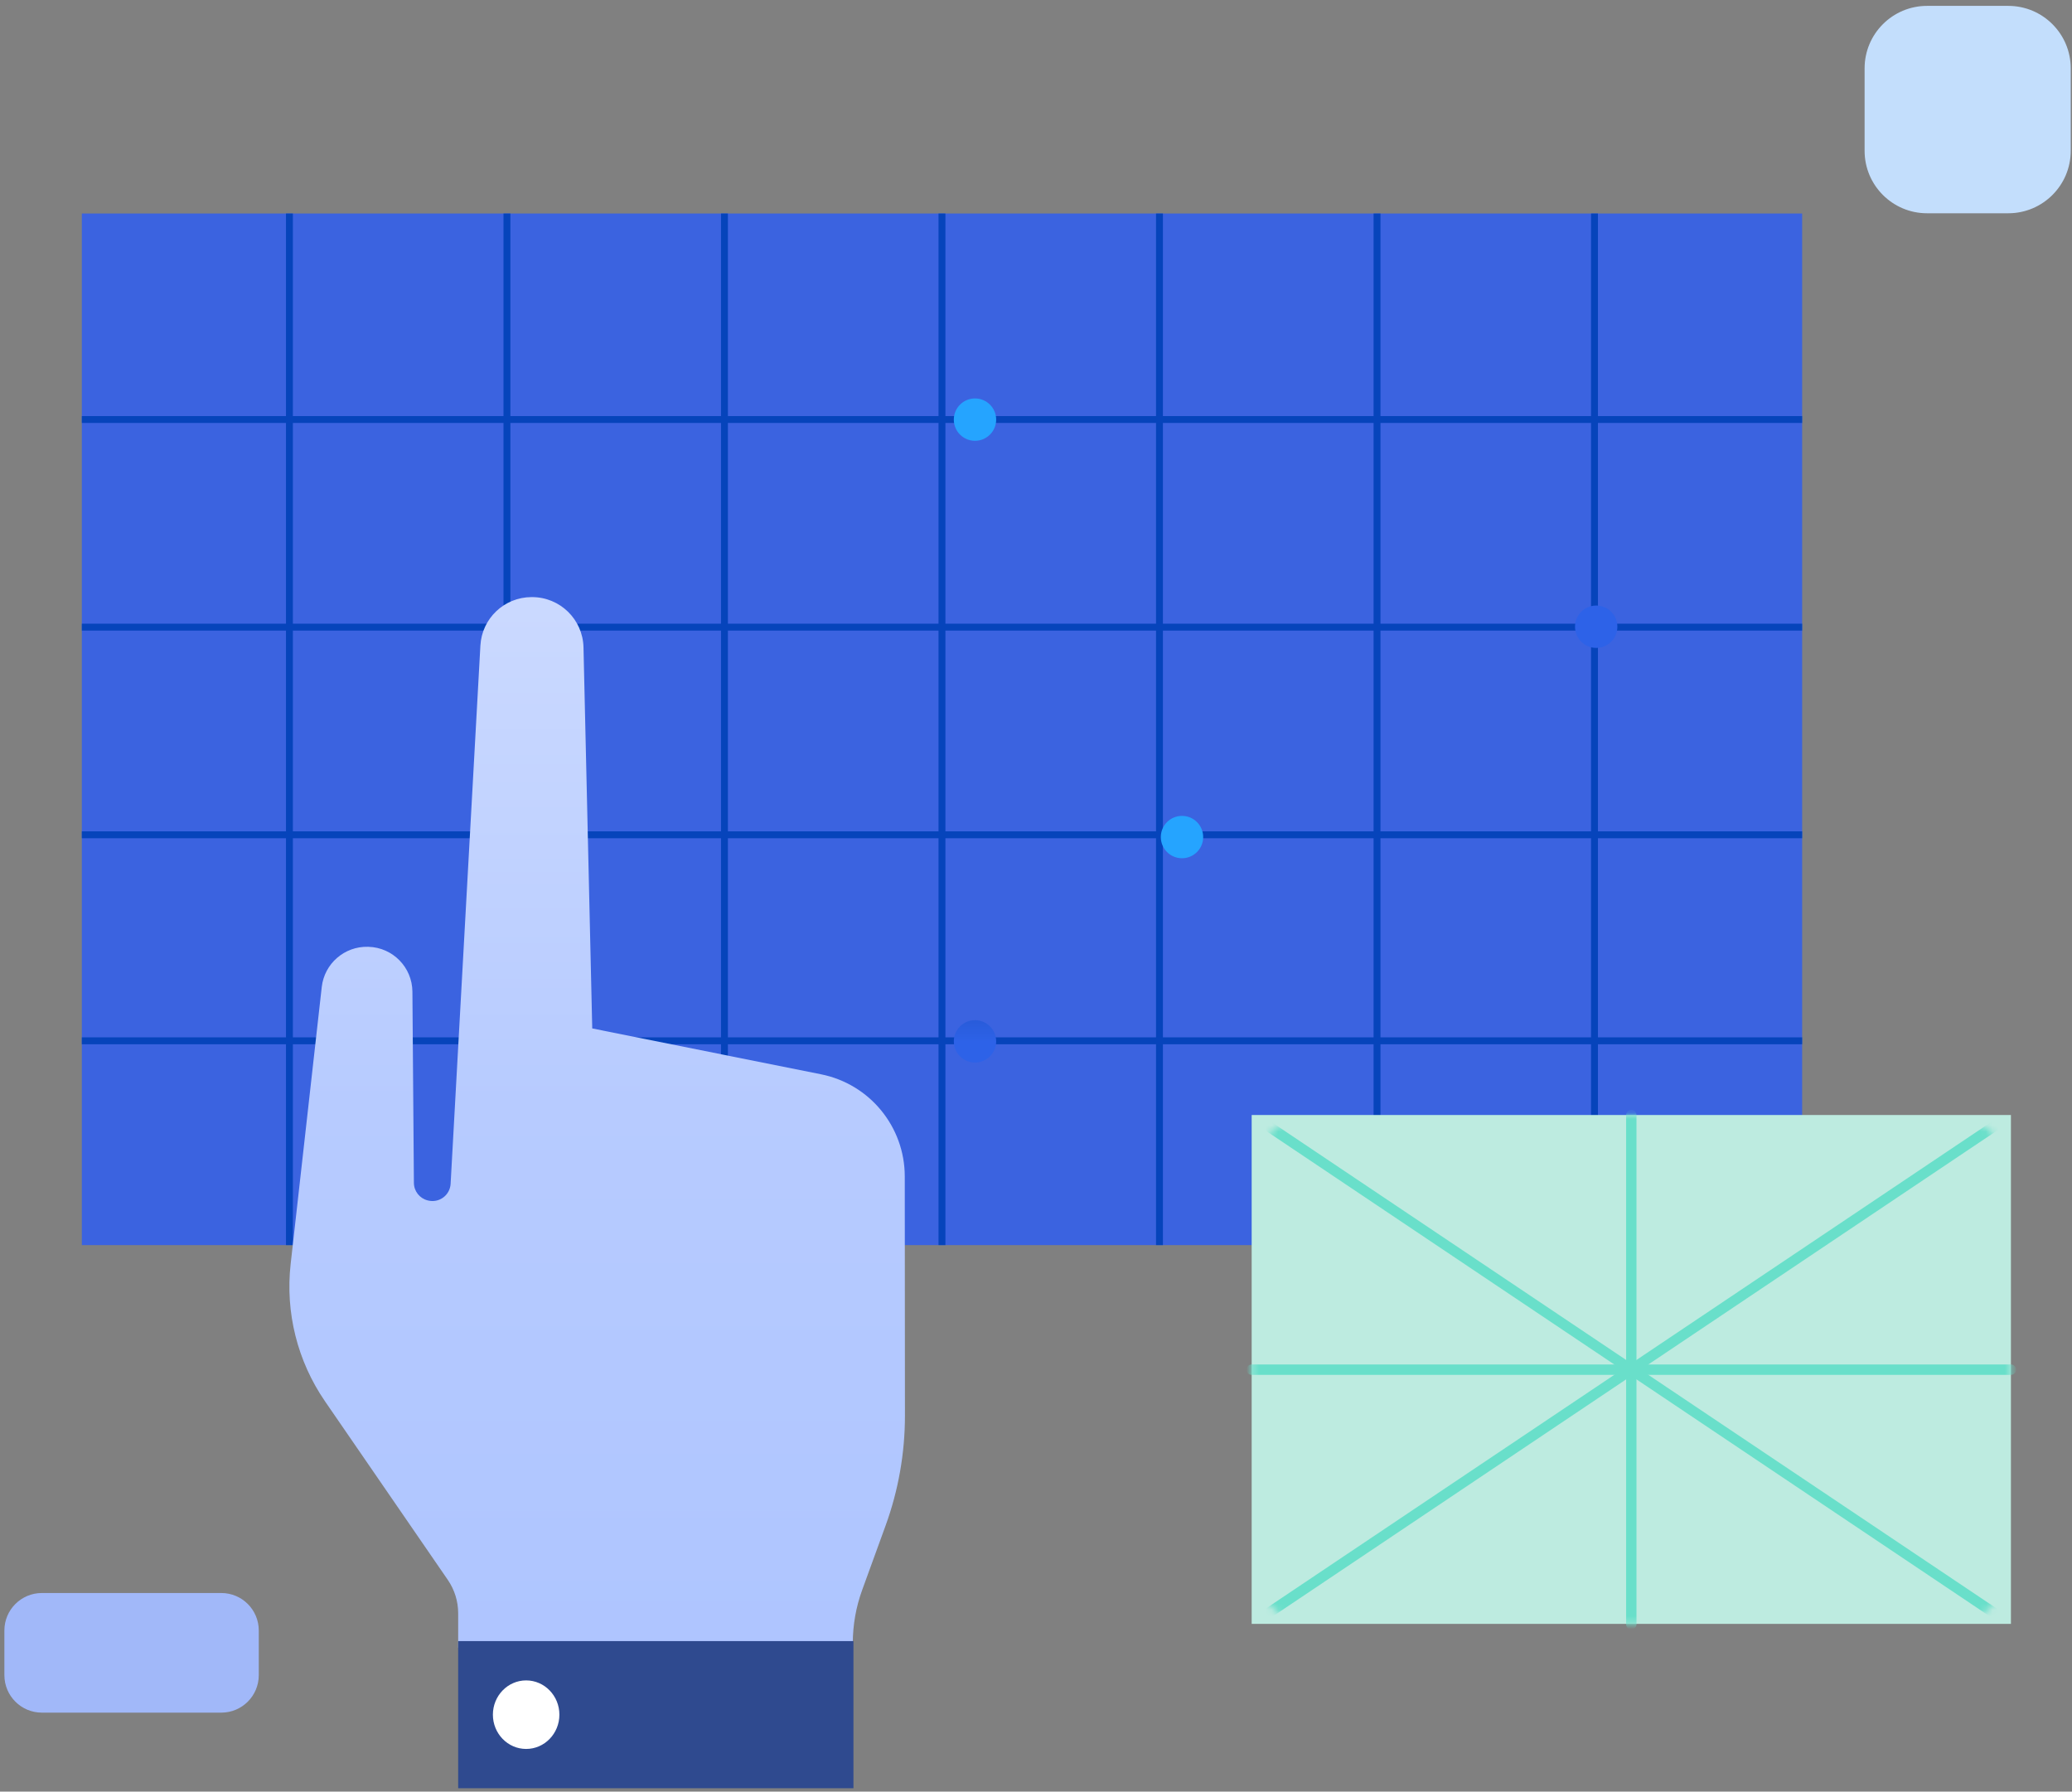 <?xml version="1.0" encoding="UTF-8"?>
<svg xmlns="http://www.w3.org/2000/svg" width="325" height="281" viewBox="0 0 325 281" fill="none">
  <rect x="0" y="0" width="325" height="281" fill="#808080" stroke="none"/>
  <path d="M282.673 33.487H12.836V195.285H282.673V33.487Z" fill="#3B63E0"></path>
  <path d="M282.673 98.362H12.836" stroke="#0644BB" stroke-width="1.082" stroke-miterlimit="2" stroke-linejoin="round"></path>
  <path d="M282.673 163.238H12.836" stroke="#0644BB" stroke-width="1.082" stroke-miterlimit="2" stroke-linejoin="round"></path>
  <path d="M282.673 65.797H12.836" stroke="#0644BB" stroke-width="1.082" stroke-miterlimit="2" stroke-linejoin="round"></path>
  <path d="M215.992 195.285V33.487" stroke="#0644BB" stroke-width="1.082" stroke-miterlimit="2" stroke-linejoin="round"></path>
  <path d="M147.75 195.285V33.487" stroke="#0644BB" stroke-width="1.082" stroke-miterlimit="2" stroke-linejoin="round"></path>
  <path d="M79.516 195.285V33.487" stroke="#0644BB" stroke-width="1.082" stroke-miterlimit="2" stroke-linejoin="round"></path>
  <path d="M45.398 195.285V33.487" stroke="#0644BB" stroke-width="1.082" stroke-miterlimit="2" stroke-linejoin="round"></path>
  <path d="M250.102 195.285V33.487" stroke="#0644BB" stroke-width="1.082" stroke-miterlimit="2" stroke-linejoin="round"></path>
  <path d="M181.867 195.285V33.487" stroke="#0644BB" stroke-width="1.082" stroke-miterlimit="2" stroke-linejoin="round"></path>
  <path d="M113.633 195.285V33.487" stroke="#0644BB" stroke-width="1.082" stroke-miterlimit="2" stroke-linejoin="round"></path>
  <path d="M282.673 130.931H12.836" stroke="#0644BB" stroke-width="1.082" stroke-miterlimit="2" stroke-linejoin="round"></path>
  <path d="M315.003 0.922H302.266C296.855 0.922 292.469 5.308 292.469 10.72V23.652C292.469 29.064 296.855 33.45 302.266 33.45H315.003C320.414 33.45 324.801 29.064 324.801 23.652V10.72C324.801 5.308 320.414 0.922 315.003 0.922Z" fill="#C3DEFC"></path>
  <path d="M315.421 174.88H196.328V254.693H315.421V174.88Z" fill="#BDEBE0"></path>
  <mask id="mask0_447_1491" style="mask-type:luminance" maskUnits="userSpaceOnUse" x="196" y="174" width="120" height="81">
    <path d="M305.624 174.881H206.126C200.715 174.881 196.328 179.268 196.328 184.679V244.896C196.328 250.307 200.715 254.694 206.126 254.694H305.624C311.035 254.694 315.421 250.307 315.421 244.896V184.679C315.421 179.268 311.035 174.881 305.624 174.881Z" fill="white"></path>
  </mask>
  <g mask="url(#mask0_447_1491)">
    <path d="M196.328 254.76L315.421 174.881" stroke="#69DFCA" stroke-width="1.624" stroke-miterlimit="1.5" stroke-linecap="round" stroke-linejoin="round"></path>
    <path d="M255.875 254.76V174.881" stroke="#69DFCA" stroke-width="1.624" stroke-miterlimit="1.5" stroke-linecap="round" stroke-linejoin="round"></path>
    <path d="M315.421 254.76L196.328 174.881" stroke="#69DFCA" stroke-width="1.624" stroke-miterlimit="1.5" stroke-linecap="round" stroke-linejoin="round"></path>
    <path d="M315.421 214.82H196.328" stroke="#69DFCA" stroke-width="1.624" stroke-miterlimit="1.5" stroke-linecap="round" stroke-linejoin="round"></path>
  </g>
  <path d="M34.712 249.851H6.566C3.319 249.851 0.688 252.483 0.688 255.73V262.734C0.688 265.981 3.319 268.613 6.566 268.613H34.712C37.958 268.613 40.59 265.981 40.59 262.734V255.73C40.59 252.483 37.958 249.851 34.712 249.851Z" fill="#A1B8F9"></path>
  <path fill-rule="evenodd" clip-rule="evenodd" d="M92.895 161.301C92.895 161.301 114.27 165.586 128.788 168.496C136.418 170.026 141.91 176.724 141.916 184.505C141.924 195.948 141.936 212.096 141.943 222.014C141.947 227.9 140.92 233.741 138.909 239.272C137.653 242.726 136.255 246.57 135.234 249.38C134.26 252.058 133.763 254.886 133.764 257.735C133.765 260.358 133.767 263.207 133.767 263.207L71.867 258.424C71.867 258.424 71.867 255.419 71.867 253.032C71.867 251.158 71.299 249.329 70.237 247.786C66.546 242.419 57.371 229.079 50.98 219.786C46.651 213.491 44.736 205.846 45.589 198.254C47.038 185.348 49.31 165.11 50.467 154.81C50.879 151.14 54.033 148.397 57.725 148.497C57.746 148.498 57.768 148.499 57.79 148.499C61.608 148.603 64.658 151.713 64.688 155.533C64.758 164.531 64.877 179.855 64.921 185.528C64.931 186.823 65.812 187.948 67.066 188.269C67.086 188.274 67.105 188.279 67.125 188.284C67.952 188.496 68.83 188.326 69.518 187.821C70.206 187.317 70.633 186.531 70.68 185.679C71.443 171.888 74.274 120.717 75.351 101.251C75.587 96.995 79.102 93.661 83.365 93.651C83.391 93.651 83.416 93.651 83.442 93.651C87.831 93.642 91.422 97.144 91.523 101.532C91.933 119.383 92.895 161.301 92.895 161.301Z" fill="url(#paint0_linear_447_1491)"></path>
  <path d="M133.865 257.393H71.867V280.469H133.865V257.393Z" fill="#2F4A8F"></path>
  <path d="M82.527 274.307C85.407 274.307 87.742 271.901 87.742 268.932C87.742 265.964 85.407 263.557 82.527 263.557C79.647 263.557 77.312 265.964 77.312 268.932C77.312 271.901 79.647 274.307 82.527 274.307Z" fill="white"></path>
  <path d="M185.4 134.609C187.235 134.609 188.722 133.122 188.722 131.287C188.722 129.452 187.235 127.965 185.4 127.965C183.565 127.965 182.078 129.452 182.078 131.287C182.078 133.122 183.565 134.609 185.4 134.609Z" fill="#25A4FF"></path>
  <path d="M152.931 166.65C154.766 166.65 156.253 165.162 156.253 163.328C156.253 161.493 154.766 160.005 152.931 160.005C151.097 160.005 149.609 161.493 149.609 163.328C149.609 165.162 151.097 166.65 152.931 166.65Z" fill="url(#paint1_linear_447_1491)"></path>
  <path d="M250.369 101.619C252.204 101.619 253.691 100.132 253.691 98.297C253.691 96.462 252.204 94.975 250.369 94.975C248.534 94.975 247.047 96.462 247.047 98.297C247.047 100.132 248.534 101.619 250.369 101.619Z" fill="#2D62E8"></path>
  <path d="M152.931 69.136C154.766 69.136 156.253 67.648 156.253 65.814C156.253 63.979 154.766 62.492 152.931 62.492C151.097 62.492 149.609 63.979 149.609 65.814C149.609 67.648 151.097 69.136 152.931 69.136Z" fill="#25A4FF"></path>
  <defs>
    <linearGradient id="paint0_linear_447_1491" x1="302.53" y1="442.391" x2="302.53" y2="-118.492" gradientUnits="userSpaceOnUse">
      <stop stop-color="#9CB8FF"></stop>
      <stop offset="0.48" stop-color="#B7CBFF"></stop>
      <stop offset="1" stop-color="white"></stop>
    </linearGradient>
    <linearGradient id="paint1_linear_447_1491" x1="153.334" y1="163.438" x2="153.334" y2="134.041" gradientUnits="userSpaceOnUse">
      <stop stop-color="#2D62E8"></stop>
      <stop offset="1" stop-color="#07296F"></stop>
    </linearGradient>
  </defs>
</svg>
